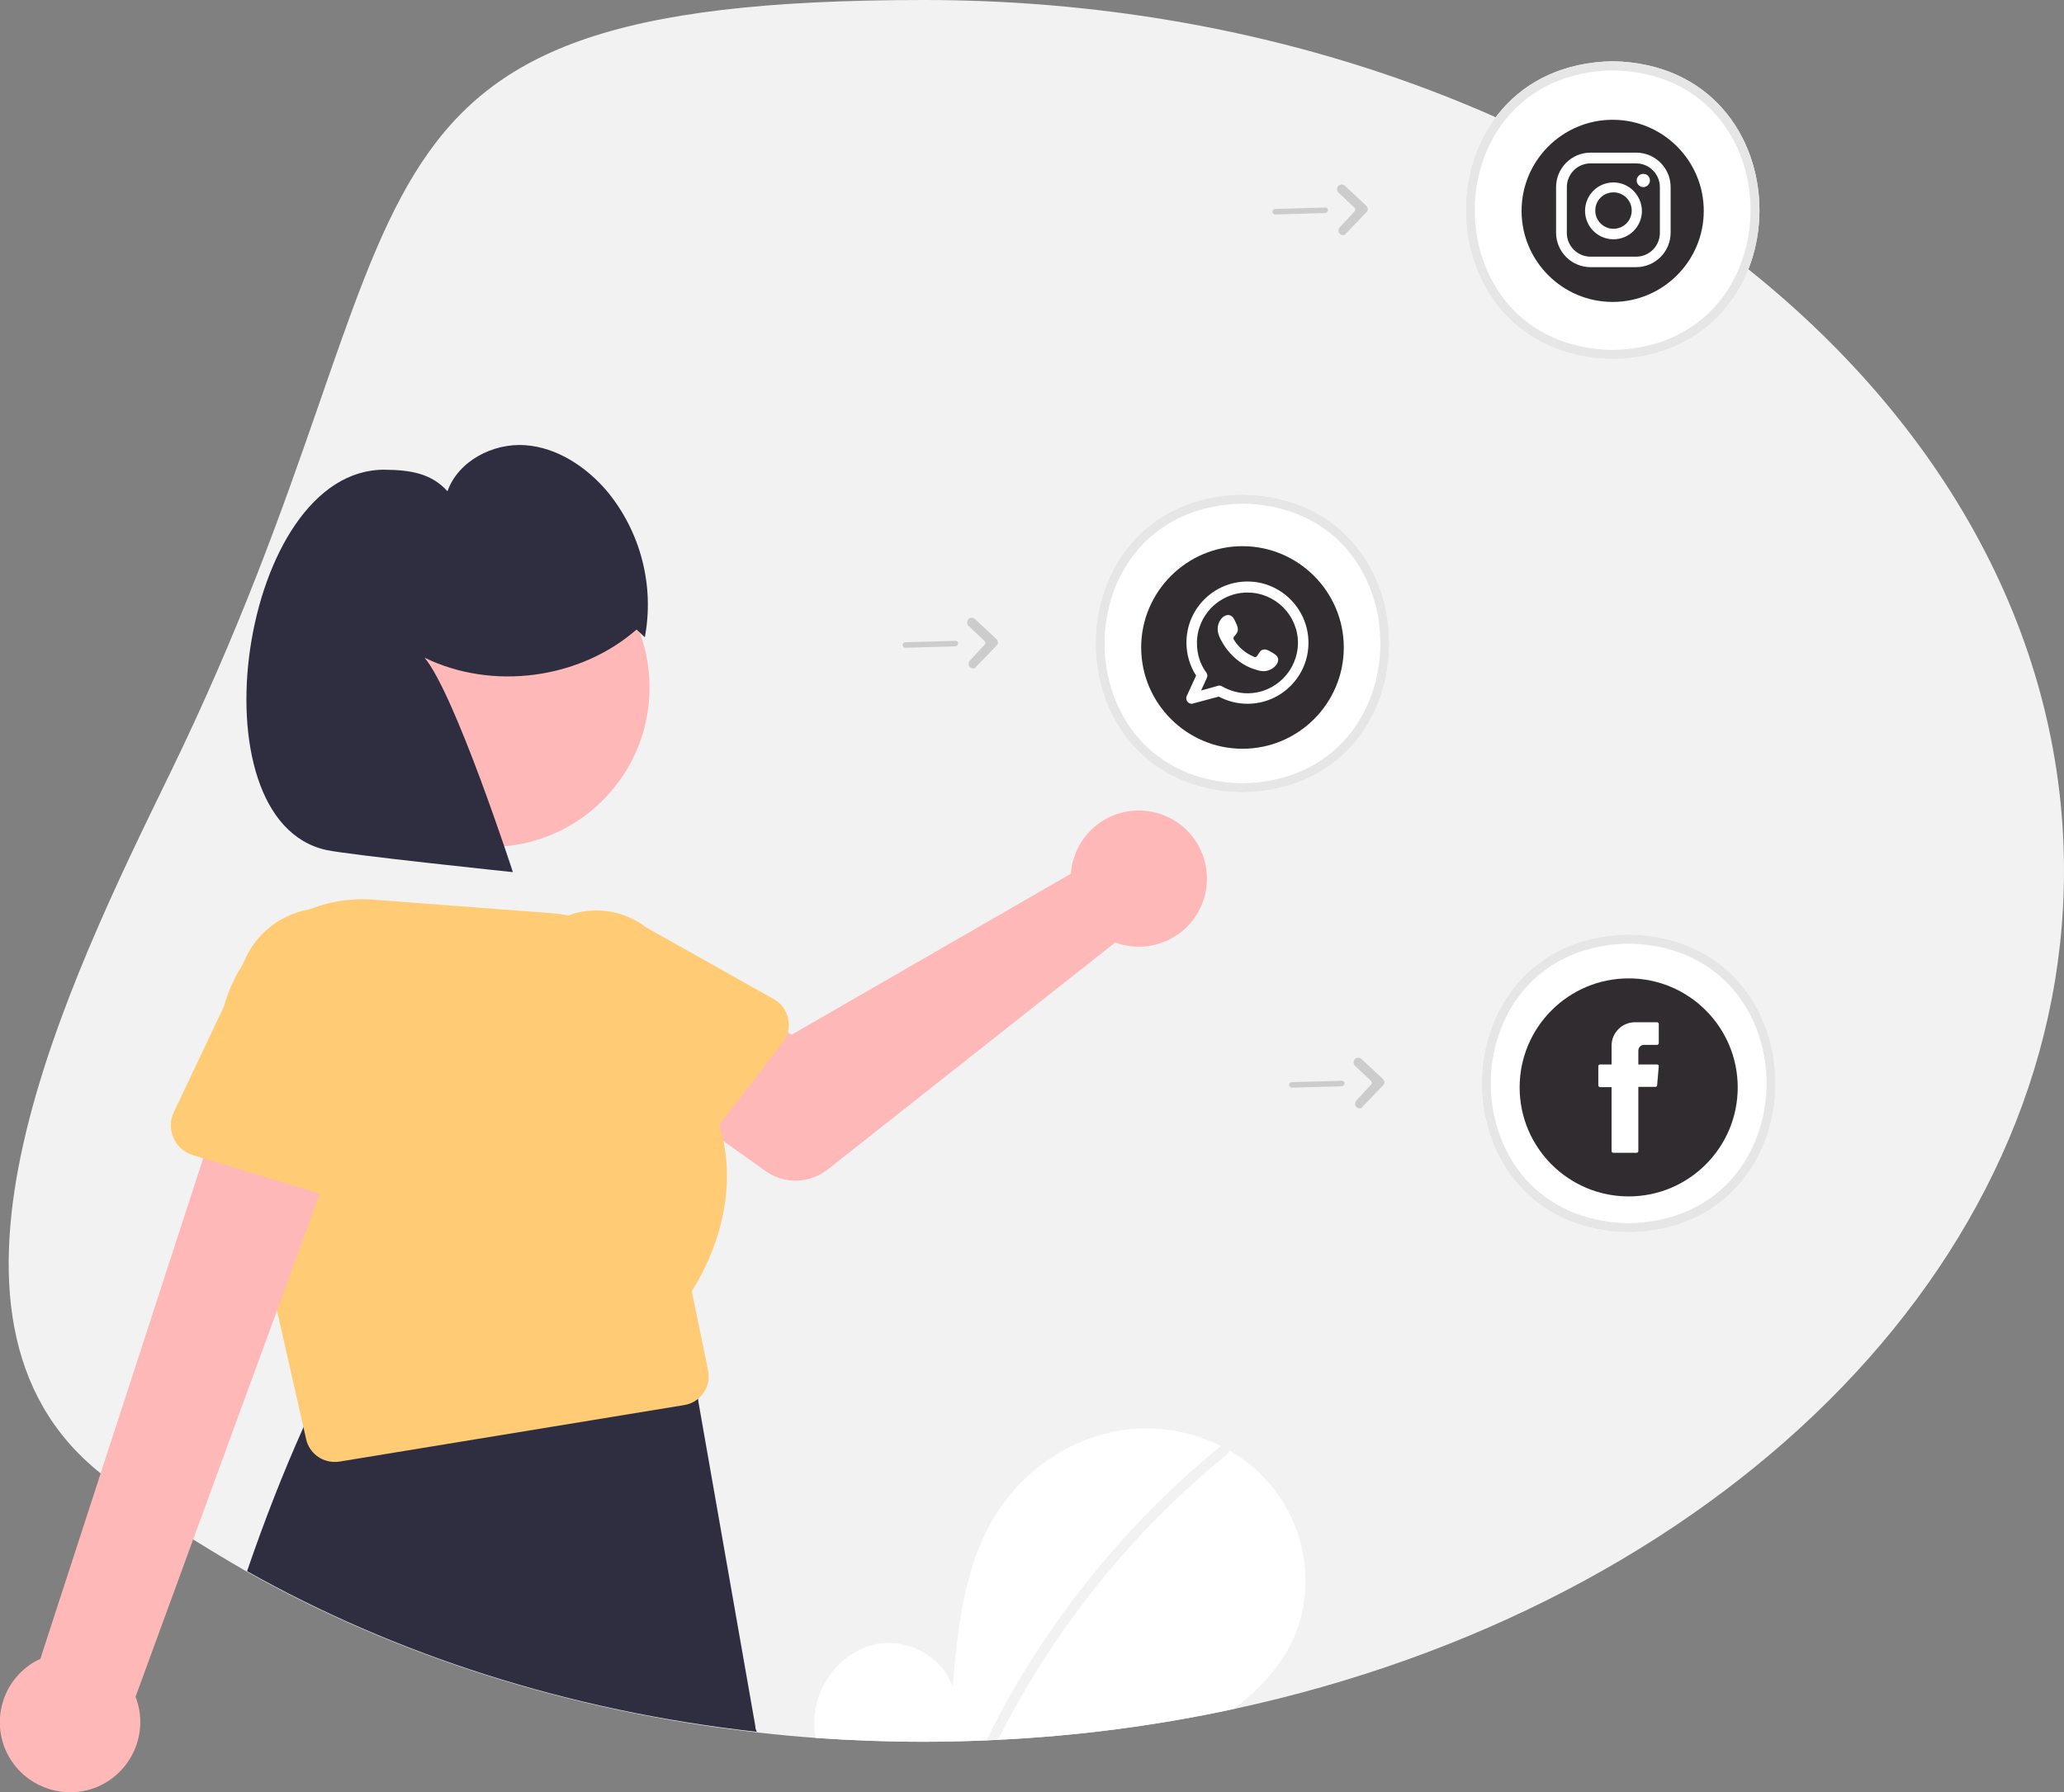 <?xml version="1.0" encoding="utf-8"?>
<!-- Generator: Adobe Illustrator 26.0.1, SVG Export Plug-In . SVG Version: 6.00 Build 0)  -->
<svg version="1.1" id="Layer_1" xmlns="http://www.w3.org/2000/svg" xmlns:xlink="http://www.w3.org/1999/xlink" x="0px" y="0px"
	 viewBox="0 0 747.7 649.4" style="enable-background:new 0 0 747.7 649.4;" xml:space="preserve">
<rect x="0" y="0" width="747.7" height="649.4" fill="#808080" stroke="none"/>
<style type="text/css">
	.st0{fill:#F2F2F2;}
	.st1{fill:#FFFFFF;}
	.st2{fill:#E6E6E6;}
	.st3{fill:#2F2E41;}
	.st4{fill:#FFB8B8;}
	.st5{fill:#FFCB74;}
	.st6{fill:#CCCCCC;}
	.st7{fill:#312C30;}
	.st8{fill-rule:evenodd;clip-rule:evenodd;fill:#FFFFFF;}
</style>
<path class="st0" d="M747.7,315.5c0,144.5-127.1,266.3-300.6,303.7c-28.2,6.1-56.8,9.8-85.6,11.2c-1.4,0.1-2.8,0.1-4.2,0.2
	c-7.5,0.3-15,0.5-22.6,0.5c-13.2,0-26.3-0.5-39.2-1.4c-7.2-0.5-14.3-1.2-21.3-2c-68.5-7.7-131.5-28.2-184.7-58.2
	c-6.6-3.8-13.1-7.7-19.5-11.7c-11.6-7.4-22.8-15.4-33.6-24C-34.6,477.1,24.6,356.1,61.7,280c100-205.5,44.9-280,273-280
	S747.7,141.2,747.7,315.5z"/>
<path class="st1" d="M584.2,130.1c-70.9-1.3-70.9-106.6,0-107.9C655.1,23.5,655.1,128.8,584.2,130.1z"/>
<path class="st1" d="M450.1,287.1c-70.9-1.3-70.9-106.6,0-107.9C521,180.5,521,285.8,450.1,287.1z"/>
<path class="st1" d="M590,446.5c-70.9-1.3-70.9-106.6,0-107.9C660.9,339.9,660.9,445.2,590,446.5z"/>
<path class="st2" d="M584.2,130.1c-70.9-1.3-70.9-106.6,0-107.9C655.1,23.5,655.1,128.8,584.2,130.1z M584.2,25.5
	c-66.6,1.2-66.6,100.2,0,101.3C650.8,125.6,650.8,26.6,584.2,25.5L584.2,25.5z"/>
<path class="st3" d="M273.9,626.9c-0.2-0.5-0.3-1-0.3-1.6L253,507.9c0-0.3-0.1-0.6-0.1-0.9c-0.9-4.4-4.4-7.7-8.9-8.4l-117.4,0.5
	c-4.6-0.7-9,1.7-11,5.8c-1.9,4-3.8,8-5.6,12.1c-7.4,16.5-14.2,33.9-20.5,52.3c53.2,30,116.2,50.6,184.7,58.2L273.9,626.9z"/>
<path class="st4" d="M388.5,312.7c-0.3,1.3-0.5,2.6-0.6,3.9l-101.1,58.3l-24.6-14.1L236.2,395l41.1,29.3c6.8,4.9,16,4.6,22.6-0.6
	L404,341.5c12.8,4.7,27-1.8,31.7-14.6c4.7-12.8-1.8-27-14.6-31.7c-12.8-4.7-27,1.8-31.7,14.6C389.1,310.8,388.8,311.7,388.5,312.7
	L388.5,312.7z"/>
<path class="st5" d="M285.5,369.1c-0.6-3-2.5-5.6-5.2-7.1L234,336c-12.9-9.9-31.3-7.5-41.2,5.3c-9.9,12.8-7.6,31.2,5.2,41.1l37,38.4
	c4.1,4.2,10.8,4.3,15,0.3c0.4-0.4,0.7-0.7,1-1.2l7.2-9.3l2.5-3.2l23-29.8c0.8-1.1,1.5-2.3,1.8-3.7
	C285.8,372.4,285.9,370.7,285.5,369.1z"/>
<circle class="st4" cx="177.5" cy="249.1" r="57.8"/>
<path class="st5" d="M250.6,467.8c2.3-3.5,17.1-26.9,11.5-54.3c-0.4-2-0.9-4-1.5-6c-2.6-8.3-6.8-15.9-12.4-22.6
	c0.1-1.8,0.1-3.6-0.1-5.5v0c-1.7-25.9-22.2-46.5-48-48.5l-64.6-4.9c-16.9-1.4-33.4,5.6-44.1,18.8c-1.2,1.5-2.4,3-3.4,4.6
	c0,0,0,0,0,0c0,0,0,0,0,0c-8.2,12.4-10.7,27.9-6.7,42.2l0.6,2.4l6.9,30.2l11.5,50.5l9.6,42.3l1,4.5c1.1,4.8,5.4,8.2,10.3,8.2
	c0.6,0,1.2,0,1.7-0.1l125-20.5c1.8-0.3,3.4-1,4.8-2.1c0.8-0.7,1.6-1.5,2.2-2.3c1.6-2.4,2.2-5.3,1.6-8.2L250.6,467.8z"/>
<path class="st4" d="M4.5,638.5c-8-11.4-5.2-27.2,6.2-35.2c1.2-0.9,2.5-1.6,3.9-2.2l71.2-218.9l41.3,19.6L49.1,614.8
	c5.1,13.1-1.5,27.8-14.5,32.9C23.6,651.9,11.2,648.1,4.5,638.5z"/>
<path class="st5" d="M126.5,330.4c-15.8-4.8-32.6,3.5-38.5,19c0,0,0,0,0,0c0,0,0,0,0,0c-0.3,0.7-0.5,1.4-0.7,2.1l-6,12.8L63,402.9
	c-2.7,5.7-0.3,12.4,5.4,15.1c0.5,0.2,1,0.4,1.6,0.6l3.6,1.1l15.2,4.6l27,8.2l9,2.7c6,1.8,12.3-1.6,14.1-7.6c0.2-0.5,0.3-1.1,0.4-1.6
	l8.3-56.4C152.5,352.9,143.1,335.4,126.5,330.4z"/>
<path class="st3" d="M230.6,228.1c-20.6,18-52.2,22.2-76.8,10.2c11,13.1,32,77.7,32,77.7s-59.2-6.2-67.5-8
	c-49.4-10.6-31.4-138.4,21.2-137.8c8.9,0.1,16.7,1.2,22.6,7.8c3.9-11,16.5-17.5,28.1-16.7s22.3,7.9,29.8,16.8
	c12.1,14.7,17.1,34.1,13.6,52.8L230.6,228.1z"/>
<path class="st2" d="M450.1,287.1c-70.9-1.3-70.9-106.6,0-107.9C521,180.5,521,285.8,450.1,287.1z M450.1,182.5
	c-66.6,1.2-66.6,100.2,0,101.3C516.7,282.6,516.7,183.6,450.1,182.5z"/>
<path class="st2" d="M590,446.5c-70.9-1.3-70.9-106.6,0-107.9C660.9,339.9,660.9,445.2,590,446.5z M590,341.9
	c-66.6,1.2-66.6,100.2,0,101.3C656.6,442,656.6,343.1,590,341.9z"/>
<path class="st1" d="M599.2,64.6c-4.5,0.1-4.5-7,0-6.9C603.7,57.6,603.7,64.7,599.2,64.6z"/>
<path class="st1" d="M584.2,66.9c12-0.2,12,18.6,0,18.4C572.3,85.5,572.3,66.7,584.2,66.9z M584.2,62.3c-17.9-0.3-17.9,27.9,0,27.7
	C602.2,90.2,602.2,62,584.2,62.3L584.2,62.3z"/>
<path class="st6" d="M492.6,401.6c-0.9,0-1.7-0.7-1.7-1.6c0-0.4,0.1-0.9,0.4-1.2l5.4-5.8c0.4-0.4,0.3-1,0-1.3l-5.8-5.5
	c-0.7-0.6-0.7-1.7-0.1-2.4c0,0,0,0,0,0l0,0c0.6-0.7,1.7-0.7,2.4-0.1l7.8,7.3c0.6,0.6,0.7,1.6,0.1,2.2c0,0,0,0,0,0l-7.4,7.7
	C493.4,401.5,493,401.6,492.6,401.6z"/>
<path class="st6" d="M486.7,393.3c-0.2,0.2-0.4,0.3-0.6,0.3l-18.1,0.5c-0.6,0-1-0.4-1-1c0-0.6,0.4-1,1-1c0,0,0,0,0,0l18.1-0.5
	c0.6,0,1,0.4,1,1C487,392.8,486.9,393.1,486.7,393.3L486.7,393.3z"/>
<path class="st6" d="M352.6,242.2c-0.9,0-1.7-0.7-1.7-1.6c0-0.4,0.1-0.9,0.4-1.2l5.4-5.8c0.4-0.4,0.3-1,0-1.3l-5.8-5.5
	c-0.7-0.6-0.7-1.7-0.1-2.4c0,0,0,0,0,0l0,0c0.6-0.7,1.7-0.7,2.4-0.1l7.8,7.3c0.6,0.6,0.7,1.6,0.1,2.2c0,0,0,0,0,0l-7.4,7.7
	C353.4,242,353,242.2,352.6,242.2z"/>
<path class="st6" d="M346.7,233.9c-0.2,0.2-0.4,0.3-0.6,0.3l-18.1,0.5c-0.6,0-1-0.4-1-1c0-0.6,0.4-1,1-1l18.1-0.5c0.6,0,1,0.4,1,1
	C347,233.4,346.9,233.7,346.7,233.9z"/>
<path class="st6" d="M486.6,85.2c-0.9,0-1.7-0.7-1.7-1.6c0-0.4,0.1-0.9,0.4-1.2l5.4-5.8c0.4-0.4,0.3-1,0-1.3l-5.8-5.5
	c-0.7-0.6-0.7-1.7-0.1-2.4c0,0,0,0,0,0l0,0c0.6-0.7,1.7-0.7,2.4-0.1l7.8,7.3c0.6,0.6,0.7,1.6,0.1,2.2c0,0,0,0,0,0l-7.4,7.7
	C487.4,85,487,85.2,486.6,85.2z"/>
<path class="st6" d="M480.7,76.9c-0.2,0.2-0.4,0.3-0.6,0.3l-18.1,0.5c-0.6,0-1-0.4-1-1c0-0.6,0.4-1,1-1c0,0,0,0,0,0l18.1-0.5
	c0.6,0,1,0.4,1,1C481,76.4,480.9,76.7,480.7,76.9z"/>
<path class="st1" d="M468,594.9c-4.7,9.7-12.3,17.6-21,24.3c-28.2,6.1-56.8,9.8-85.6,11.2c-1.4,0.1-2.8,0.1-4.2,0.2
	c-7.5,0.3-15,0.5-22.6,0.5c-13.2,0-26.3-0.5-39.2-1.4c-0.5-3-0.6-6-0.2-9c1.4-11.7,10.3-22.4,21.8-24.9c11.5-2.5,24.6,4.4,28.1,15.6
	c1.9-21.7,4.1-44.3,15.7-62.7c10.4-16.7,28.5-28.7,48.1-30.8c11.5-1.2,23.1,0.9,33.5,6.1c1,0.5,1.9,1,2.8,1.5
	c6.2,3.5,11.7,8.2,16.1,13.8C473.6,554.7,476.6,577.1,468,594.9z"/>
<path class="st0" d="M445.3,525.4c0,0.5-0.2,1.1-0.6,1.4c-34.7,28.3-63,63.5-83.1,103.5c-1.4,0.1-2.8,0.1-4.2,0.2
	c1.8-3.6,3.6-7.2,5.5-10.7c9.9-18.3,21.6-35.6,34.9-51.7c13.3-16.1,28.1-30.8,44.3-44c0.1-0.1,0.3-0.2,0.4-0.3c1-0.4,2.2,0,2.7,1.1
	C445.2,525.1,445.2,525.3,445.3,525.4z"/>
<g>
	<g>
		<path class="st7" d="M450.1,271.3c-20.2,0-36.7-16.5-36.7-36.7s16.5-36.7,36.7-36.7c20.2,0,36.7,16.5,36.7,36.7
			S470.4,271.3,450.1,271.3z"/>
	</g>
	<g>
		<g>
			<path class="st8" d="M451.9,210.7c-12.2,0-22.1,9.9-22.1,22.1c0,4.3,1.2,8.4,3.5,12l-3.4,7.4c-0.3,0.7-0.2,1.5,0.3,2.1
				c0.4,0.4,0.9,0.7,1.5,0.7c0.2,0,0.3,0,0.5-0.1l9.3-2.5c3.2,1.7,6.8,2.6,10.4,2.6c12.2,0,22.1-9.9,22.1-22.1
				C474,220.7,464.1,210.7,451.9,210.7z M451.9,251.2c-3.2,0-6.4-0.9-9.2-2.5c-0.3-0.2-0.6-0.3-1-0.3c-0.2,0-0.3,0-0.5,0.1l-6.1,1.7
				l2.1-4.6c0.3-0.6,0.2-1.4-0.2-1.9c-2.3-3.1-3.4-6.8-3.4-10.7c0-10.1,8.2-18.3,18.3-18.3s18.3,8.2,18.3,18.3
				C470.1,243,462,251.2,451.9,251.2z"/>
		</g>
		<g>
			<path class="st8" d="M460.4,236.2c-0.9-0.6-2.1-1.2-3.2-0.7c-0.8,0.3-1.4,1.7-1.9,2.3c-0.3,0.3-0.6,0.4-1,0.2
				c-3.1-1.3-5.6-3.4-7.3-6.2c-0.3-0.4-0.2-0.8,0.1-1.2c0.5-0.6,1.2-1.3,1.3-2.2c0.1-0.8-0.2-1.8-0.6-2.5c-0.4-0.9-0.9-2.3-1.9-2.8
				c-0.9-0.5-2-0.2-2.8,0.4c-1.3,1.1-2,2.8-2,4.5c0,0.5,0.1,1,0.2,1.4c0.3,1.1,0.8,2.2,1.4,3.2c0.4,0.7,0.9,1.5,1.4,2.2
				c1.7,2.3,3.8,4.3,6.2,5.8c1.2,0.7,2.5,1.4,3.9,1.8c1.5,0.5,2.9,1,4.5,0.7c1.7-0.3,3.4-1.4,4.1-3c0.2-0.5,0.3-1,0.2-1.5
				C462.7,237.4,461.3,236.7,460.4,236.2z"/>
		</g>
	</g>
</g>
<g>
	<circle class="st1" cx="584.2" cy="76.1" r="28.9"/>
	<g>
		<path class="st7" d="M584.2,109.4c-18.2,0-33-14.8-33-33c0-18.2,14.8-33,33-33c18.2,0,33,14.8,33,33
			C617.2,94.6,602.4,109.4,584.2,109.4z M595.3,63c-1.3,0-2.4,1.1-2.4,2.4s1.1,2.4,2.4,2.4s2.4-1.1,2.4-2.4S596.7,63,595.3,63z
			 M584.5,66.1c-5.7,0-10.3,4.6-10.3,10.3c0,5.7,4.6,10.3,10.3,10.3c5.7,0,10.3-4.6,10.3-10.3C594.7,70.7,590.1,66.1,584.5,66.1z
			 M584.5,82.9c-3.6,0-6.6-2.9-6.6-6.6s2.9-6.6,6.6-6.6c3.6,0,6.6,2.9,6.6,6.6S588.1,82.9,584.5,82.9z M605.2,67.8
			c0-6.9-5.6-12.5-12.5-12.5h-16.5c-6.9,0-12.5,5.6-12.5,12.5v16.5c0,6.9,5.6,12.5,12.5,12.5h16.5c6.9,0,12.5-5.6,12.5-12.5V67.8z
			 M601.3,84.4c0,4.7-3.8,8.6-8.6,8.6h-16.5c-4.7,0-8.6-3.8-8.6-8.6V67.8c0-4.7,3.8-8.6,8.6-8.6h16.5c4.7,0,8.6,3.8,8.6,8.6V84.4z"
			/>
	</g>
</g>
<g>
	<g>
		<path class="st7" d="M590,433.5c-21.8,0-39.5-17.7-39.5-39.5c0-21.8,17.7-39.5,39.5-39.5c21.8,0,39.5,17.7,39.5,39.5
			C629.5,415.8,611.8,433.5,590,433.5z"/>
	</g>
	<g>
		<path class="st8" d="M583.8,394.2v22.9c0,0.3,0.3,0.6,0.6,0.6h8.5c0.3,0,0.6-0.3,0.6-0.6v-23.3h6.2c0.3,0,0.6-0.2,0.6-0.5l0.6-7
			c0-0.3-0.2-0.6-0.6-0.6h-6.8v-5c0-1.2,0.9-2.1,2.1-2.1h4.7c0.3,0,0.6-0.3,0.6-0.6v-7c0-0.3-0.3-0.6-0.6-0.6h-8
			c-4.7,0-8.5,3.8-8.5,8.5v6.8h-4.2c-0.3,0-0.6,0.3-0.6,0.6v7c0,0.3,0.3,0.6,0.6,0.6h4.2V394.2z"/>
	</g>
</g>
</svg>

